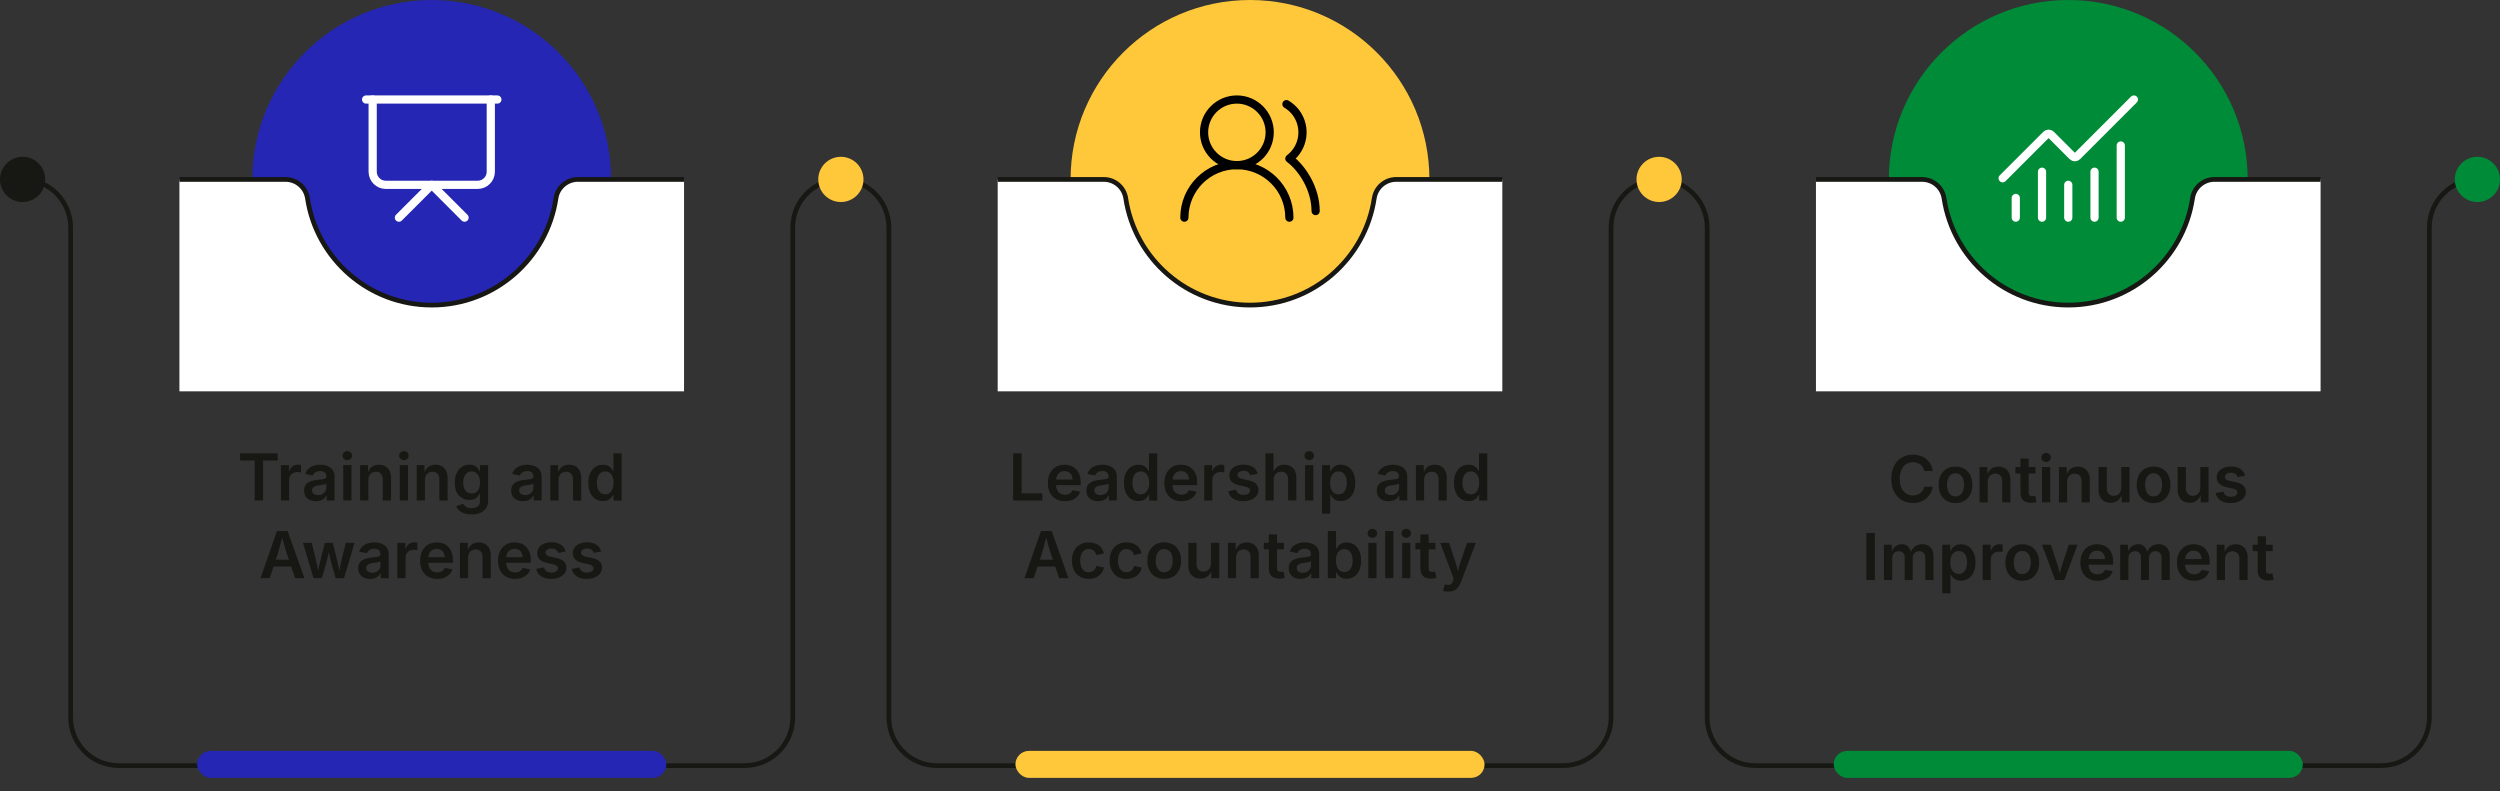 <?xml version="1.0" encoding="UTF-8"?><svg id="a" xmlns="http://www.w3.org/2000/svg" viewBox="0 0 1200 379.78"><rect x="0" y="0" width="1200" height="379.78" fill="#333333" stroke="none"/><defs><style>.b{stroke:#171713;stroke-miterlimit:10;stroke-width:2.27px;}.b,.c,.d{fill:none;}.e{fill:#008b38;}.c{stroke:#000;}.c,.d{stroke-linecap:round;stroke-linejoin:round;stroke-width:3.94px;}.f{fill:#171713;}.g{fill:#ffc83a;}.h{fill:#fff;}.d{stroke:#fff;}.i{fill:#2526b3;}</style></defs><path class="f" d="M115.26,221.03v-3.42h18v3.42h-6.96v19.19h-4.05v-19.19h-6.98Z"/><path class="f" d="M134.85,240.23v-16.96h3.82v2.84h.18c.3-.98.83-1.74,1.59-2.27s1.62-.8,2.59-.8c.22,0,.47,0,.74.03.27.02.51.04.7.08v3.63c-.16-.05-.42-.1-.79-.14-.36-.04-.72-.06-1.08-.06-.73,0-1.38.16-1.96.47-.58.31-1.04.75-1.37,1.3-.33.55-.49,1.19-.49,1.9v9.98h-3.95Z"/><path class="f" d="M151.64,240.58c-1.07,0-2.04-.19-2.9-.58-.86-.39-1.54-.96-2.03-1.72-.5-.76-.74-1.69-.74-2.81,0-.96.18-1.75.54-2.38.36-.63.84-1.13,1.46-1.5.61-.38,1.3-.66,2.07-.85.77-.19,1.57-.33,2.4-.41.98-.11,1.78-.21,2.4-.29s1.07-.21,1.36-.39c.29-.18.43-.47.43-.85v-.08c0-.56-.11-1.03-.33-1.42s-.55-.69-.99-.9c-.44-.21-.98-.31-1.63-.31s-1.23.1-1.71.3c-.48.2-.87.47-1.18.79-.3.32-.53.67-.67,1.05l-3.66-.74c.33-1,.85-1.83,1.55-2.48s1.53-1.14,2.5-1.46c.97-.32,2.02-.49,3.15-.49.8,0,1.61.09,2.42.28.81.19,1.56.5,2.24.95s1.22,1.04,1.64,1.79c.41.75.62,1.69.62,2.82v11.33h-3.78v-2.34h-.15c-.25.48-.6.92-1.04,1.33-.44.41-.99.74-1.64.99-.65.25-1.42.37-2.31.37ZM152.65,237.65c.82,0,1.53-.16,2.12-.49.59-.32,1.05-.75,1.38-1.28.33-.53.49-1.11.49-1.74v-2c-.13.1-.35.2-.66.29-.31.09-.65.17-1.03.24-.38.07-.75.13-1.12.18s-.68.09-.93.12c-.59.08-1.12.21-1.59.39s-.85.44-1.12.77c-.27.33-.4.76-.4,1.28,0,.49.12.89.37,1.22.25.33.59.58,1.02.75.43.17.92.26,1.48.26Z"/><path class="f" d="M166.72,220.87c-.63,0-1.17-.21-1.62-.64s-.67-.93-.67-1.52.22-1.12.67-1.54.99-.63,1.62-.63,1.18.21,1.63.63c.45.42.67.93.67,1.53s-.23,1.11-.67,1.53c-.45.42-.99.64-1.63.64ZM164.75,240.23v-16.96h3.95v16.96h-3.95Z"/><path class="f" d="M176.82,230.29v9.94h-3.95v-16.96h3.73l.06,4.19h-.32c.48-1.47,1.17-2.57,2.09-3.3.92-.73,2.07-1.1,3.46-1.1,1.16,0,2.18.25,3.05.74.87.5,1.54,1.22,2.03,2.17.48.95.72,2.11.72,3.48v10.79h-3.95v-10.18c0-1.13-.29-2.02-.88-2.67-.59-.65-1.4-.97-2.43-.97-.7,0-1.32.15-1.87.46-.55.3-.98.75-1.29,1.33s-.47,1.28-.47,2.1Z"/><path class="f" d="M193.86,220.87c-.63,0-1.17-.21-1.62-.64s-.67-.93-.67-1.52.22-1.12.67-1.54.99-.63,1.62-.63,1.18.21,1.63.63c.45.42.67.93.67,1.53s-.23,1.11-.67,1.53c-.45.42-.99.64-1.63.64ZM191.89,240.23v-16.96h3.95v16.96h-3.95Z"/><path class="f" d="M203.97,230.29v9.94h-3.95v-16.96h3.73l.06,4.19h-.32c.48-1.47,1.17-2.57,2.09-3.3.92-.73,2.07-1.1,3.46-1.1,1.16,0,2.18.25,3.05.74.87.5,1.54,1.22,2.03,2.17.48.95.72,2.11.72,3.48v10.79h-3.95v-10.18c0-1.13-.29-2.02-.88-2.67-.59-.65-1.4-.97-2.43-.97-.7,0-1.32.15-1.87.46-.55.3-.98.75-1.29,1.33s-.47,1.28-.47,2.1Z"/><path class="f" d="M226.35,246.93c-1.36,0-2.54-.17-3.54-.52-1.01-.34-1.83-.81-2.47-1.4-.64-.59-1.11-1.26-1.39-2.01l3.34-1.2c.18.31.43.64.75.97.32.33.74.61,1.27.83s1.21.33,2.03.33c1.22,0,2.21-.29,2.94-.86.74-.57,1.11-1.46,1.11-2.68v-3.2h-.33c-.19.41-.48.82-.85,1.25-.38.43-.88.79-1.51,1.08-.63.29-1.44.44-2.42.44-1.29,0-2.47-.31-3.53-.92-1.06-.61-1.9-1.53-2.52-2.75-.62-1.22-.93-2.76-.93-4.6s.31-3.43.94-4.72c.63-1.28,1.47-2.26,2.53-2.93,1.06-.67,2.24-1,3.54-1,1,0,1.83.17,2.47.5s1.16.74,1.55,1.21.68.91.88,1.31h.21v-2.81h3.87v17.01c0,1.51-.34,2.75-1.03,3.74-.69.99-1.63,1.72-2.82,2.2-1.19.48-2.55.72-4.08.72ZM226.38,236.86c.86,0,1.59-.21,2.18-.62.6-.41,1.05-1,1.37-1.78.31-.78.47-1.71.47-2.79s-.15-2.01-.46-2.82c-.31-.8-.76-1.43-1.36-1.88-.6-.45-1.33-.68-2.2-.68s-1.64.24-2.24.71c-.6.47-1.05,1.11-1.36,1.91-.3.8-.46,1.72-.46,2.75s.15,1.95.46,2.73c.31.78.76,1.38,1.37,1.81.6.43,1.34.65,2.22.65Z"/><path class="f" d="M251.04,240.58c-1.07,0-2.04-.19-2.9-.58-.86-.39-1.54-.96-2.03-1.72-.5-.76-.74-1.69-.74-2.81,0-.96.18-1.75.54-2.38.36-.63.84-1.13,1.46-1.5.61-.38,1.3-.66,2.07-.85.77-.19,1.57-.33,2.4-.41.98-.11,1.78-.21,2.4-.29s1.07-.21,1.36-.39c.29-.18.43-.47.43-.85v-.08c0-.56-.11-1.03-.33-1.42s-.55-.69-.99-.9c-.44-.21-.98-.31-1.63-.31s-1.23.1-1.71.3c-.48.2-.87.47-1.18.79-.3.32-.53.67-.67,1.05l-3.66-.74c.33-1,.85-1.83,1.55-2.48s1.53-1.14,2.5-1.46c.97-.32,2.02-.49,3.15-.49.8,0,1.61.09,2.42.28.81.19,1.56.5,2.24.95s1.22,1.04,1.64,1.79c.41.75.62,1.69.62,2.82v11.33h-3.78v-2.34h-.15c-.25.48-.6.92-1.04,1.33-.44.41-.99.74-1.64.99-.65.25-1.42.37-2.31.37ZM252.06,237.65c.82,0,1.53-.16,2.12-.49.59-.32,1.05-.75,1.38-1.28.33-.53.49-1.11.49-1.74v-2c-.13.1-.35.2-.66.29-.31.09-.65.17-1.03.24-.38.07-.75.13-1.12.18s-.68.09-.93.12c-.59.08-1.12.21-1.59.39s-.85.44-1.12.77c-.27.33-.4.76-.4,1.28,0,.49.12.89.37,1.22.25.33.59.58,1.02.75.43.17.92.26,1.48.26Z"/><path class="f" d="M268.1,230.29v9.94h-3.95v-16.96h3.73l.06,4.19h-.32c.48-1.47,1.17-2.57,2.09-3.3.92-.73,2.07-1.1,3.46-1.1,1.16,0,2.18.25,3.05.74.87.5,1.54,1.22,2.03,2.17.48.95.72,2.11.72,3.48v10.79h-3.95v-10.18c0-1.13-.29-2.02-.88-2.67-.59-.65-1.4-.97-2.43-.97-.7,0-1.32.15-1.87.46-.55.3-.98.75-1.29,1.33s-.47,1.28-.47,2.1Z"/><path class="f" d="M289.41,240.53c-1.33,0-2.53-.34-3.59-1.02-1.06-.68-1.89-1.68-2.5-2.98-.61-1.31-.91-2.89-.91-4.75s.31-3.47.93-4.77c.62-1.3,1.46-2.28,2.52-2.95,1.06-.67,2.23-1,3.53-1,1.01,0,1.84.17,2.48.51s1.15.74,1.53,1.21c.38.46.67.9.86,1.3h.17v-8.45h3.95v22.61h-3.87v-2.69h-.24c-.2.4-.5.84-.89,1.3-.39.47-.9.86-1.54,1.19-.64.33-1.45.49-2.43.49ZM290.49,237.28c.86,0,1.59-.23,2.19-.69.6-.46,1.05-1.11,1.37-1.93.31-.83.47-1.8.47-2.9s-.15-2.06-.46-2.88c-.31-.81-.76-1.45-1.37-1.9-.6-.46-1.33-.68-2.19-.68s-1.63.24-2.23.71c-.6.47-1.05,1.12-1.35,1.94-.3.82-.46,1.76-.46,2.81s.15,2,.46,2.83c.3.83.76,1.49,1.36,1.97.6.48,1.34.72,2.22.72Z"/><path class="f" d="M125.03,277.52l7.89-22.61h5.14l8.07,22.61h-4.45l-4.02-11.75c-.39-1.21-.8-2.59-1.23-4.12s-.9-3.28-1.41-5.23h.85c-.51,1.97-.96,3.73-1.37,5.27-.41,1.54-.8,2.9-1.16,4.07l-3.88,11.75h-4.43ZM129.63,271.92v-3.26h11.91v3.26h-11.91Z"/><path class="f" d="M150.49,277.52l-5.05-16.96h4.16l1.67,6.65c.25,1.09.53,2.29.83,3.6.3,1.3.59,2.76.87,4.35h-.5c.27-1.56.57-2.99.88-4.3.31-1.31.61-2.53.9-3.65l1.71-6.65h3.76l1.67,6.65c.27,1.1.56,2.31.87,3.62.31,1.31.6,2.75.89,4.33h-.5c.27-1.57.55-3,.84-4.31.29-1.3.57-2.52.84-3.64l1.67-6.65h4.19l-5.07,16.96h-3.99l-1.99-6.92c-.2-.7-.4-1.45-.59-2.25-.19-.8-.38-1.62-.56-2.45-.18-.83-.36-1.64-.55-2.41h.73c-.18.77-.37,1.57-.55,2.41-.19.83-.37,1.66-.56,2.47-.19.81-.38,1.55-.58,2.23l-1.99,6.92h-3.99Z"/><path class="f" d="M177.62,277.87c-1.07,0-2.04-.19-2.9-.58-.86-.39-1.54-.96-2.03-1.72-.5-.76-.74-1.69-.74-2.81,0-.96.18-1.75.54-2.38.36-.63.84-1.13,1.46-1.5.61-.37,1.3-.66,2.07-.85s1.57-.33,2.4-.41c.98-.11,1.78-.21,2.4-.29.62-.08,1.07-.21,1.36-.39.29-.18.43-.46.43-.85v-.08c0-.56-.11-1.03-.33-1.42s-.55-.69-.99-.9-.98-.31-1.63-.31-1.23.1-1.71.3c-.48.2-.87.47-1.18.79-.3.32-.53.67-.67,1.05l-3.66-.74c.33-1,.85-1.83,1.55-2.48.7-.65,1.53-1.14,2.5-1.46.97-.32,2.02-.49,3.15-.49.8,0,1.61.09,2.42.28.81.19,1.56.5,2.24.95.68.45,1.22,1.04,1.64,1.79.41.75.62,1.69.62,2.82v11.33h-3.78v-2.34h-.15c-.25.48-.6.92-1.04,1.33-.44.41-.99.74-1.64.99-.65.25-1.42.37-2.31.37ZM178.64,274.94c.82,0,1.53-.16,2.12-.49.59-.32,1.05-.75,1.38-1.28.33-.53.49-1.11.49-1.74v-2c-.13.1-.35.2-.66.29-.31.09-.65.17-1.03.24-.38.07-.75.13-1.12.18-.37.05-.68.09-.93.12-.59.08-1.12.21-1.59.39-.48.18-.85.44-1.12.77-.27.33-.4.76-.4,1.28,0,.49.12.89.37,1.22.25.33.59.58,1.02.75.43.17.92.26,1.48.26Z"/><path class="f" d="M190.73,277.52v-16.96h3.82v2.84h.18c.3-.98.83-1.74,1.59-2.27s1.62-.8,2.59-.8c.22,0,.47.01.74.03.27.02.51.05.7.08v3.63c-.16-.05-.42-.1-.79-.14s-.72-.06-1.08-.06c-.73,0-1.38.16-1.96.47-.58.31-1.04.75-1.37,1.3s-.49,1.19-.49,1.9v9.98h-3.95Z"/><path class="f" d="M209.88,277.87c-1.71,0-3.18-.36-4.41-1.08-1.23-.72-2.17-1.73-2.84-3.03-.66-1.31-.99-2.84-.99-4.61s.33-3.28.98-4.6,1.58-2.34,2.78-3.09c1.2-.74,2.61-1.12,4.23-1.12,1.03,0,2.02.17,2.95.5.94.33,1.77.85,2.49,1.55.72.7,1.29,1.59,1.7,2.66.41,1.08.61,2.36.61,3.85v1.24h-13.87v-2.69h11.91l-1.85.79c0-.95-.15-1.79-.44-2.51-.29-.72-.73-1.29-1.31-1.69-.58-.4-1.31-.61-2.18-.61s-1.61.2-2.21.61c-.61.41-1.07.96-1.39,1.64s-.48,1.44-.48,2.28v1.85c0,1.07.18,1.98.55,2.72.36.74.88,1.3,1.53,1.67.66.37,1.42.56,2.29.56.58,0,1.1-.08,1.57-.25s.88-.41,1.22-.74c.34-.33.6-.73.77-1.21l3.63.74c-.27.91-.74,1.71-1.4,2.39-.66.68-1.48,1.21-2.47,1.59-.99.38-2.11.57-3.38.57Z"/><path class="f" d="M224.71,267.58v9.94h-3.95v-16.96h3.73l.06,4.19h-.32c.48-1.47,1.17-2.57,2.09-3.3.92-.73,2.07-1.1,3.46-1.1,1.16,0,2.18.25,3.05.74.87.5,1.54,1.22,2.03,2.17.48.95.72,2.11.72,3.47v10.79h-3.95v-10.18c0-1.13-.29-2.02-.88-2.67s-1.4-.97-2.43-.97c-.7,0-1.32.15-1.87.46-.55.3-.98.75-1.29,1.33-.31.58-.47,1.28-.47,2.1Z"/><path class="f" d="M247.27,277.87c-1.71,0-3.18-.36-4.41-1.08-1.23-.72-2.17-1.73-2.84-3.03-.66-1.31-.99-2.84-.99-4.61s.33-3.28.98-4.6,1.58-2.34,2.78-3.09c1.2-.74,2.61-1.12,4.23-1.12,1.03,0,2.02.17,2.95.5.94.33,1.77.85,2.49,1.55.72.7,1.29,1.59,1.7,2.66.41,1.08.61,2.36.61,3.85v1.24h-13.87v-2.69h11.91l-1.85.79c0-.95-.15-1.79-.44-2.51-.29-.72-.73-1.29-1.31-1.69-.58-.4-1.31-.61-2.18-.61s-1.61.2-2.21.61c-.61.41-1.07.96-1.39,1.64s-.48,1.44-.48,2.28v1.85c0,1.07.18,1.98.55,2.72.36.74.88,1.3,1.53,1.67.66.37,1.42.56,2.29.56.58,0,1.1-.08,1.57-.25s.88-.41,1.22-.74c.34-.33.6-.73.77-1.21l3.63.74c-.27.91-.74,1.71-1.4,2.39-.66.68-1.48,1.21-2.47,1.59-.99.38-2.11.57-3.38.57Z"/><path class="f" d="M264.57,277.87c-1.3,0-2.46-.19-3.46-.56-1-.37-1.82-.92-2.47-1.64-.64-.72-1.06-1.59-1.25-2.61l3.69-.7c.23.84.64,1.46,1.24,1.87s1.37.61,2.33.61,1.74-.19,2.31-.58.86-.87.86-1.45c0-.49-.19-.89-.56-1.21s-.95-.56-1.73-.74l-2.9-.62c-1.6-.34-2.79-.91-3.58-1.7s-1.18-1.81-1.18-3.05c0-1.05.29-1.96.87-2.73.58-.77,1.38-1.37,2.41-1.79,1.03-.42,2.22-.64,3.57-.64,1.28,0,2.39.18,3.32.55s1.67.87,2.25,1.53c.57.65.97,1.42,1.19,2.3l-3.52.7c-.19-.6-.54-1.1-1.05-1.51-.51-.41-1.22-.62-2.14-.62-.84,0-1.54.18-2.1.55-.56.37-.84.84-.84,1.42,0,.5.19.91.56,1.23.37.32.99.58,1.85.76l2.88.61c1.61.34,2.8.9,3.58,1.65.78.76,1.17,1.74,1.17,2.93,0,1.07-.31,2.02-.93,2.83s-1.47,1.45-2.57,1.91c-1.1.46-2.36.69-3.79.69Z"/><path class="f" d="M281.64,277.87c-1.3,0-2.46-.19-3.46-.56-1-.37-1.82-.92-2.47-1.64-.64-.72-1.06-1.59-1.25-2.61l3.69-.7c.23.84.64,1.46,1.24,1.87s1.37.61,2.33.61,1.74-.19,2.31-.58.86-.87.86-1.45c0-.49-.19-.89-.56-1.21s-.95-.56-1.73-.74l-2.9-.62c-1.6-.34-2.79-.91-3.58-1.7s-1.18-1.81-1.18-3.05c0-1.05.29-1.96.87-2.73.58-.77,1.38-1.37,2.41-1.79,1.03-.42,2.22-.64,3.57-.64,1.28,0,2.39.18,3.32.55s1.67.87,2.25,1.53c.57.65.97,1.42,1.19,2.3l-3.52.7c-.19-.6-.54-1.1-1.05-1.51-.51-.41-1.22-.62-2.14-.62-.84,0-1.54.18-2.1.55-.56.37-.84.84-.84,1.42,0,.5.19.91.56,1.23.37.32.99.58,1.85.76l2.88.61c1.61.34,2.8.9,3.58,1.65.78.76,1.17,1.74,1.17,2.93,0,1.07-.31,2.02-.93,2.83s-1.47,1.45-2.57,1.91c-1.1.46-2.36.69-3.79.69Z"/><path class="f" d="M486.32,240.23v-22.61h4.05v19.2h9.98v3.41h-14.04Z"/><path class="f" d="M511.21,240.58c-1.71,0-3.18-.36-4.41-1.08-1.23-.72-2.18-1.73-2.84-3.03-.66-1.31-.99-2.84-.99-4.61s.33-3.28.98-4.6c.65-1.31,1.58-2.34,2.78-3.09,1.2-.74,2.61-1.12,4.23-1.12,1.03,0,2.02.17,2.95.5s1.77.85,2.49,1.55c.72.7,1.29,1.58,1.7,2.66.41,1.08.62,2.36.62,3.85v1.24h-13.87v-2.69h11.91l-1.85.79c0-.95-.15-1.79-.44-2.51-.29-.72-.73-1.29-1.31-1.69-.58-.4-1.31-.61-2.18-.61s-1.61.21-2.21.61c-.61.41-1.07.96-1.39,1.64s-.48,1.44-.48,2.28v1.85c0,1.07.18,1.98.54,2.72.37.74.88,1.3,1.53,1.67s1.42.56,2.29.56c.58,0,1.1-.08,1.57-.25s.88-.41,1.22-.74c.34-.33.6-.73.77-1.21l3.63.74c-.27.91-.74,1.71-1.4,2.39s-1.48,1.21-2.47,1.59c-.99.38-2.11.57-3.38.57Z"/><path class="f" d="M527.13,240.58c-1.07,0-2.04-.19-2.9-.58-.86-.39-1.54-.96-2.03-1.72-.5-.76-.74-1.69-.74-2.81,0-.96.18-1.75.54-2.38.36-.63.84-1.13,1.46-1.5.61-.38,1.3-.66,2.07-.85.77-.19,1.57-.33,2.4-.41.98-.11,1.78-.21,2.4-.29s1.07-.21,1.36-.39c.29-.18.43-.47.43-.85v-.08c0-.56-.11-1.03-.33-1.42s-.55-.69-.99-.9c-.44-.21-.98-.31-1.63-.31s-1.23.1-1.71.3c-.48.2-.87.47-1.18.79-.3.32-.53.67-.67,1.05l-3.66-.74c.33-1,.85-1.83,1.55-2.48.7-.65,1.53-1.14,2.5-1.46.97-.32,2.02-.49,3.15-.49.8,0,1.61.09,2.42.28.81.19,1.56.5,2.24.95s1.22,1.04,1.64,1.79c.41.75.62,1.69.62,2.82v11.33h-3.78v-2.34h-.15c-.25.48-.6.92-1.04,1.33-.44.41-.99.74-1.64.99-.65.25-1.42.37-2.31.37ZM528.14,237.65c.82,0,1.53-.16,2.12-.49.59-.32,1.05-.75,1.38-1.28s.49-1.11.49-1.74v-2c-.13.1-.35.2-.66.29-.31.09-.65.17-1.03.24-.38.07-.75.13-1.12.18s-.68.09-.93.12c-.59.08-1.12.21-1.59.39-.48.18-.85.44-1.12.77-.27.33-.4.76-.4,1.28,0,.49.12.89.37,1.22.25.33.59.58,1.02.75.43.17.92.26,1.48.26Z"/><path class="f" d="M546.49,240.53c-1.33,0-2.53-.34-3.59-1.02s-1.89-1.68-2.5-2.98c-.61-1.31-.91-2.89-.91-4.75s.31-3.47.93-4.77c.62-1.3,1.46-2.28,2.52-2.95,1.06-.67,2.23-1,3.53-1,1.01,0,1.84.17,2.48.51s1.15.74,1.53,1.21c.38.46.67.9.86,1.3h.17v-8.45h3.95v22.61h-3.87v-2.69h-.24c-.2.4-.5.84-.89,1.3-.39.47-.9.86-1.54,1.19-.64.33-1.45.49-2.43.49ZM547.57,237.28c.86,0,1.59-.23,2.19-.69.6-.46,1.05-1.11,1.37-1.93.31-.83.47-1.8.47-2.9s-.15-2.06-.46-2.88c-.31-.81-.76-1.45-1.37-1.9-.6-.46-1.33-.68-2.19-.68s-1.63.24-2.23.71c-.6.47-1.05,1.12-1.35,1.94-.3.82-.46,1.76-.46,2.81s.15,2,.46,2.83c.3.83.76,1.49,1.36,1.97.6.48,1.34.72,2.22.72Z"/><path class="f" d="M567.13,240.58c-1.71,0-3.18-.36-4.41-1.08-1.23-.72-2.17-1.73-2.84-3.03-.66-1.31-.99-2.84-.99-4.61s.33-3.28.98-4.6c.65-1.31,1.58-2.34,2.78-3.09,1.2-.74,2.61-1.12,4.22-1.12,1.03,0,2.02.17,2.95.5s1.77.85,2.49,1.55c.72.7,1.29,1.58,1.7,2.66.41,1.08.61,2.36.61,3.85v1.24h-13.87v-2.69h11.91l-1.85.79c0-.95-.15-1.79-.44-2.51s-.73-1.29-1.31-1.69c-.58-.4-1.31-.61-2.18-.61s-1.61.21-2.21.61c-.61.41-1.07.96-1.39,1.64s-.48,1.44-.48,2.28v1.85c0,1.07.18,1.98.55,2.72.36.74.88,1.3,1.53,1.67.66.37,1.42.56,2.29.56.58,0,1.1-.08,1.57-.25s.88-.41,1.22-.74.6-.73.77-1.21l3.63.74c-.27.91-.74,1.71-1.4,2.39-.66.68-1.48,1.21-2.46,1.59-.99.38-2.11.57-3.38.57Z"/><path class="f" d="M578.01,240.23v-16.96h3.82v2.84h.18c.3-.98.83-1.74,1.59-2.27.76-.53,1.62-.8,2.59-.8.22,0,.47,0,.74.03s.51.04.7.08v3.63c-.16-.05-.42-.1-.79-.14-.36-.04-.72-.06-1.08-.06-.73,0-1.38.16-1.96.47-.58.31-1.04.75-1.37,1.3-.33.55-.49,1.19-.49,1.9v9.98h-3.95Z"/><path class="f" d="M596.76,240.58c-1.3,0-2.46-.19-3.46-.56-1-.37-1.82-.92-2.46-1.64-.64-.72-1.06-1.59-1.25-2.61l3.69-.7c.23.84.64,1.46,1.24,1.87s1.37.61,2.33.61,1.74-.19,2.31-.58c.57-.39.86-.87.86-1.45,0-.49-.19-.89-.56-1.21-.38-.32-.95-.56-1.73-.74l-2.9-.62c-1.6-.34-2.79-.91-3.58-1.7s-1.18-1.81-1.18-3.05c0-1.05.29-1.96.87-2.73.58-.77,1.38-1.37,2.4-1.79s2.22-.64,3.57-.64c1.28,0,2.39.18,3.31.55.93.36,1.67.87,2.25,1.53s.97,1.42,1.19,2.3l-3.52.7c-.19-.6-.54-1.1-1.05-1.51-.51-.41-1.22-.62-2.14-.62-.84,0-1.54.19-2.1.55-.56.37-.84.84-.84,1.42,0,.5.19.91.56,1.23.38.32.99.58,1.85.76l2.88.61c1.61.34,2.8.9,3.58,1.65.78.76,1.17,1.74,1.17,2.93,0,1.07-.31,2.02-.93,2.83s-1.47,1.45-2.57,1.91c-1.1.46-2.36.69-3.79.69Z"/><path class="f" d="M611.36,230.29v9.94h-3.95v-22.61h3.88v9.83h-.41c.48-1.47,1.17-2.57,2.1-3.3.92-.73,2.07-1.1,3.46-1.1,1.16,0,2.18.25,3.06.74.88.5,1.55,1.22,2.03,2.17.48.95.72,2.11.72,3.48v10.79h-3.96v-10.18c0-1.13-.29-2.02-.88-2.67-.59-.65-1.4-.97-2.43-.97-.7,0-1.32.15-1.87.46-.55.3-.98.75-1.29,1.33-.31.58-.47,1.28-.47,2.1Z"/><path class="f" d="M628.41,220.87c-.63,0-1.17-.21-1.62-.64-.45-.42-.67-.93-.67-1.52s.22-1.12.67-1.54c.45-.42.99-.63,1.62-.63s1.18.21,1.63.63.68.93.68,1.53-.23,1.11-.68,1.53-.99.64-1.63.64ZM626.44,240.23v-16.96h3.95v16.96h-3.95Z"/><path class="f" d="M634.57,246.57v-23.31h3.85v2.81h.26c.2-.4.49-.84.87-1.3s.88-.87,1.53-1.21,1.46-.51,2.46-.51c1.32,0,2.5.33,3.55,1,1.05.67,1.89,1.65,2.51,2.95.62,1.3.93,2.89.93,4.77s-.3,3.44-.91,4.75c-.61,1.3-1.44,2.3-2.5,2.98-1.06.68-2.26,1.02-3.6,1.02-.96,0-1.77-.17-2.41-.49-.65-.33-1.16-.73-1.55-1.19-.38-.46-.68-.9-.88-1.3h-.17v9.03h-3.95ZM642.47,237.28c.88,0,1.62-.24,2.21-.72s1.05-1.14,1.35-1.97c.3-.83.46-1.78.46-2.83s-.15-1.99-.45-2.81c-.3-.83-.75-1.47-1.34-1.94-.6-.47-1.34-.71-2.23-.71s-1.6.23-2.2.68c-.6.46-1.05,1.09-1.36,1.9-.31.81-.46,1.77-.46,2.88s.15,2.07.46,2.9c.31.83.76,1.47,1.37,1.93.6.46,1.33.69,2.19.69Z"/><path class="f" d="M666.53,240.58c-1.07,0-2.04-.19-2.9-.58-.86-.39-1.54-.96-2.03-1.72-.5-.76-.74-1.69-.74-2.81,0-.96.18-1.75.54-2.38.36-.63.84-1.13,1.46-1.5.61-.38,1.3-.66,2.07-.85.77-.19,1.57-.33,2.4-.41.98-.11,1.78-.21,2.4-.29s1.07-.21,1.36-.39c.29-.18.43-.47.43-.85v-.08c0-.56-.11-1.03-.33-1.42s-.55-.69-.99-.9c-.44-.21-.98-.31-1.63-.31s-1.23.1-1.71.3c-.48.2-.87.47-1.18.79-.3.32-.53.67-.67,1.05l-3.66-.74c.33-1,.85-1.83,1.55-2.48.7-.65,1.53-1.14,2.5-1.46.97-.32,2.02-.49,3.15-.49.8,0,1.61.09,2.42.28.81.19,1.56.5,2.24.95s1.22,1.04,1.64,1.79c.41.75.62,1.69.62,2.82v11.33h-3.78v-2.34h-.15c-.25.48-.6.92-1.04,1.33-.44.41-.99.74-1.64.99-.65.25-1.42.37-2.31.37ZM667.55,237.65c.82,0,1.53-.16,2.12-.49.59-.32,1.05-.75,1.38-1.28s.49-1.11.49-1.74v-2c-.13.1-.35.2-.66.29-.31.09-.65.17-1.03.24-.38.07-.75.13-1.12.18s-.68.09-.93.12c-.59.08-1.12.21-1.59.39-.48.18-.85.44-1.12.77-.27.33-.4.76-.4,1.28,0,.49.12.89.37,1.22.25.33.59.58,1.02.75.43.17.92.26,1.48.26Z"/><path class="f" d="M683.59,230.29v9.94h-3.95v-16.96h3.73l.06,4.19h-.32c.48-1.47,1.17-2.57,2.1-3.3.92-.73,2.07-1.1,3.46-1.1,1.16,0,2.18.25,3.05.74.87.5,1.54,1.22,2.03,2.17.48.95.72,2.11.72,3.48v10.79h-3.95v-10.18c0-1.13-.29-2.02-.88-2.67-.59-.65-1.4-.97-2.43-.97-.7,0-1.32.15-1.87.46-.55.3-.98.75-1.29,1.33-.31.58-.47,1.28-.47,2.1Z"/><path class="f" d="M704.91,240.53c-1.34,0-2.53-.34-3.59-1.02-1.06-.68-1.89-1.68-2.5-2.98-.61-1.31-.91-2.89-.91-4.75s.31-3.47.93-4.77,1.46-2.28,2.52-2.95c1.06-.67,2.23-1,3.53-1,1.01,0,1.84.17,2.48.51s1.15.74,1.53,1.21.66.9.86,1.3h.17v-8.45h3.95v22.61h-3.87v-2.69h-.24c-.2.4-.5.84-.89,1.3-.39.47-.9.86-1.54,1.19-.64.33-1.45.49-2.43.49ZM705.98,237.28c.86,0,1.59-.23,2.19-.69.6-.46,1.05-1.11,1.37-1.93.31-.83.47-1.8.47-2.9s-.15-2.06-.46-2.88c-.31-.81-.76-1.45-1.37-1.9-.6-.46-1.33-.68-2.19-.68s-1.63.24-2.23.71c-.6.47-1.05,1.12-1.35,1.94-.3.82-.46,1.76-.46,2.81s.15,2,.46,2.83c.3.83.76,1.49,1.36,1.97s1.34.72,2.22.72Z"/><path class="f" d="M491.76,277.52l7.89-22.61h5.14l8.07,22.61h-4.45l-4.02-11.75c-.39-1.21-.8-2.59-1.23-4.12-.43-1.53-.9-3.28-1.41-5.23h.85c-.51,1.97-.96,3.73-1.37,5.27-.41,1.54-.8,2.9-1.16,4.07l-3.88,11.75h-4.43ZM496.36,271.92v-3.26h11.91v3.26h-11.91Z"/><path class="f" d="M522.6,277.87c-1.65,0-3.08-.37-4.29-1.1-1.21-.73-2.15-1.75-2.81-3.07-.66-1.31-.99-2.83-.99-4.58s.33-3.3.99-4.62,1.6-2.34,2.81-3.07c1.21-.73,2.65-1.09,4.29-1.09.94,0,1.81.12,2.62.36.81.24,1.53.59,2.17,1.05.64.46,1.17,1.02,1.6,1.68.43.66.73,1.4.92,2.23l-3.69.77c-.11-.43-.27-.83-.48-1.19-.21-.36-.46-.67-.77-.92-.3-.25-.65-.45-1.05-.58s-.83-.21-1.31-.21c-.92,0-1.68.25-2.29.74-.61.49-1.06,1.15-1.37,1.99-.3.83-.46,1.78-.46,2.85s.15,1.98.46,2.82.76,1.5,1.37,2c.61.49,1.37.74,2.29.74.49,0,.93-.07,1.33-.21.4-.14.75-.34,1.06-.61s.57-.58.78-.96.37-.79.47-1.24l3.69.77c-.18.85-.49,1.61-.92,2.28s-.97,1.24-1.61,1.71-1.37.83-2.18,1.08c-.81.25-1.7.38-2.65.38Z"/><path class="f" d="M540.7,277.87c-1.65,0-3.08-.37-4.29-1.1-1.21-.73-2.15-1.75-2.81-3.07-.66-1.31-.99-2.83-.99-4.58s.33-3.3.99-4.62c.66-1.32,1.6-2.34,2.81-3.07,1.21-.73,2.64-1.09,4.29-1.09.94,0,1.82.12,2.62.36.81.24,1.53.59,2.17,1.05.64.46,1.17,1.02,1.6,1.68.43.66.74,1.4.92,2.23l-3.69.77c-.11-.43-.27-.83-.48-1.19-.21-.36-.46-.67-.77-.92-.3-.25-.65-.45-1.05-.58s-.83-.21-1.3-.21c-.92,0-1.68.25-2.29.74-.61.49-1.06,1.15-1.37,1.99-.3.83-.46,1.78-.46,2.85s.15,1.98.46,2.82c.3.84.76,1.5,1.37,2,.61.49,1.37.74,2.29.74.49,0,.93-.07,1.33-.21.4-.14.75-.34,1.06-.61.31-.26.57-.58.78-.96.21-.37.37-.79.47-1.24l3.69.77c-.18.85-.49,1.61-.92,2.28s-.96,1.24-1.61,1.71-1.37.83-2.19,1.08-1.7.38-2.65.38Z"/><path class="f" d="M558.8,277.87c-1.65,0-3.08-.37-4.29-1.1-1.21-.73-2.15-1.75-2.81-3.07-.66-1.31-.99-2.83-.99-4.58s.33-3.3.99-4.62,1.6-2.34,2.81-3.07c1.21-.73,2.65-1.09,4.29-1.09s3.1.36,4.31,1.09c1.21.73,2.15,1.75,2.81,3.07.66,1.32.99,2.86.99,4.62s-.33,3.27-.99,4.58c-.66,1.31-1.6,2.33-2.81,3.07-1.21.73-2.65,1.1-4.31,1.1ZM558.8,274.67c.92,0,1.69-.25,2.3-.74.61-.5,1.07-1.16,1.37-2,.3-.84.45-1.78.45-2.81s-.15-1.98-.45-2.82-.75-1.51-1.37-2c-.61-.5-1.38-.74-2.3-.74s-1.68.25-2.28.74c-.6.5-1.05,1.16-1.35,2s-.45,1.78-.45,2.83.15,1.97.45,2.81c.3.84.75,1.51,1.35,2,.6.5,1.36.74,2.28.74Z"/><path class="f" d="M576.18,277.73c-1.16,0-2.18-.25-3.06-.74-.88-.5-1.55-1.22-2.03-2.18-.48-.96-.72-2.11-.72-3.47v-10.79h3.95v10.18c0,1.13.29,2.02.89,2.67s1.4.97,2.44.97c.7,0,1.32-.15,1.87-.46.55-.3.97-.75,1.28-1.33s.46-1.28.46-2.09v-9.94h3.96v16.96h-3.75l-.04-4.19h.3c-.47,1.48-1.18,2.58-2.11,3.31-.93.73-2.07,1.09-3.43,1.09Z"/><path class="f" d="M593.34,267.58v9.94h-3.95v-16.96h3.73l.06,4.19h-.32c.48-1.47,1.17-2.57,2.1-3.3.92-.73,2.07-1.1,3.46-1.1,1.16,0,2.18.25,3.05.74.87.5,1.54,1.22,2.03,2.17.48.95.72,2.11.72,3.47v10.79h-3.95v-10.18c0-1.13-.29-2.02-.88-2.67-.59-.65-1.4-.97-2.43-.97-.7,0-1.32.15-1.87.46-.55.3-.98.75-1.29,1.33-.31.58-.47,1.28-.47,2.1Z"/><path class="f" d="M616.25,260.55v3.1h-9.63v-3.1h9.63ZM609.03,256.52h3.95v16.22c0,.62.13,1.07.39,1.36.26.29.69.43,1.29.43.18,0,.42-.02.72-.07.3-.05.54-.09.72-.13l.62,3.05c-.43.13-.88.23-1.33.28-.46.05-.89.08-1.3.08-1.63,0-2.88-.4-3.75-1.21-.87-.81-1.31-1.96-1.31-3.46v-16.55Z"/><path class="f" d="M624.26,277.87c-1.07,0-2.04-.19-2.9-.58-.86-.39-1.54-.96-2.03-1.72-.5-.76-.74-1.69-.74-2.81,0-.96.18-1.75.54-2.38.36-.63.84-1.13,1.46-1.5.61-.37,1.3-.66,2.07-.85.77-.19,1.57-.33,2.4-.41.98-.11,1.78-.21,2.4-.29.62-.08,1.07-.21,1.36-.39.29-.18.43-.46.43-.85v-.08c0-.56-.11-1.03-.33-1.42s-.55-.69-.99-.9c-.44-.21-.98-.31-1.63-.31s-1.23.1-1.71.3c-.48.2-.87.47-1.18.79-.3.32-.53.67-.67,1.05l-3.66-.74c.33-1,.85-1.83,1.55-2.48.7-.65,1.53-1.14,2.5-1.46.97-.32,2.02-.49,3.15-.49.8,0,1.61.09,2.42.28.81.19,1.56.5,2.24.95.68.45,1.22,1.04,1.64,1.79.41.75.62,1.69.62,2.82v11.33h-3.78v-2.34h-.15c-.25.48-.6.92-1.04,1.33-.44.41-.99.74-1.64.99-.65.25-1.42.37-2.31.37ZM625.28,274.94c.82,0,1.53-.16,2.12-.49.59-.32,1.05-.75,1.38-1.28s.49-1.11.49-1.74v-2c-.13.1-.35.2-.66.29-.31.09-.65.17-1.03.24-.38.07-.75.13-1.12.18-.37.05-.68.09-.93.12-.59.08-1.12.21-1.59.39-.48.18-.85.44-1.12.77-.27.33-.4.76-.4,1.28,0,.49.12.89.37,1.22.25.33.59.58,1.02.75.43.17.92.26,1.48.26Z"/><path class="f" d="M646.33,277.82c-.96,0-1.77-.17-2.41-.49-.65-.33-1.16-.73-1.55-1.19-.38-.46-.68-.9-.88-1.3h-.26v2.69h-3.86v-22.61h3.95v8.45h.17c.2-.4.49-.84.87-1.3.37-.47.88-.87,1.52-1.21.64-.34,1.46-.51,2.47-.51,1.31,0,2.5.33,3.55,1,1.05.67,1.89,1.65,2.51,2.95.62,1.3.93,2.89.93,4.77s-.3,3.44-.91,4.75c-.61,1.3-1.44,2.3-2.5,2.98s-2.26,1.02-3.6,1.02ZM645.26,274.58c.88,0,1.62-.24,2.22-.72.6-.48,1.05-1.14,1.35-1.97.3-.83.46-1.78.46-2.83s-.15-1.99-.45-2.82c-.3-.82-.75-1.47-1.34-1.94-.6-.47-1.34-.71-2.23-.71s-1.6.23-2.2.68c-.6.46-1.05,1.09-1.36,1.9-.31.81-.46,1.77-.46,2.88s.15,2.07.46,2.9c.31.83.76,1.47,1.37,1.93.6.46,1.33.69,2.19.69Z"/><path class="f" d="M658.74,258.16c-.63,0-1.17-.21-1.62-.64-.45-.42-.68-.93-.68-1.52s.22-1.12.68-1.54c.45-.42.99-.63,1.62-.63s1.18.21,1.63.63c.45.42.67.93.67,1.52s-.22,1.11-.67,1.53c-.45.42-.99.64-1.63.64ZM656.77,277.52v-16.96h3.95v16.96h-3.95Z"/><path class="f" d="M668.84,254.91v22.61h-3.95v-22.61h3.95Z"/><path class="f" d="M675,258.16c-.63,0-1.17-.21-1.62-.64-.45-.42-.68-.93-.68-1.52s.22-1.12.68-1.54c.45-.42.99-.63,1.62-.63s1.18.21,1.63.63c.45.42.67.93.67,1.52s-.22,1.11-.67,1.53c-.45.42-.99.64-1.63.64ZM673.03,277.52v-16.96h3.95v16.96h-3.95Z"/><path class="f" d="M689.01,260.55v3.1h-9.63v-3.1h9.63ZM681.79,256.52h3.95v16.22c0,.62.13,1.07.39,1.36.26.29.69.43,1.29.43.18,0,.42-.02.72-.07s.54-.09.72-.13l.62,3.05c-.44.13-.88.23-1.34.28-.46.05-.89.08-1.3.08-1.63,0-2.88-.4-3.75-1.21s-1.3-1.96-1.3-3.46v-16.55Z"/><path class="f" d="M692.64,283.57l.93-3.08.47.12c.6.15,1.13.19,1.59.13.46-.07.86-.27,1.17-.61.31-.34.54-.83.67-1.48l.24-1.08-6.4-17.03h4.22l3.09,9.23c.37,1.09.66,2.18.9,3.26.23,1.08.49,2.19.77,3.32h-1.03c.27-1.13.54-2.24.82-3.33.27-1.09.59-2.17.96-3.25l3.2-9.23h4.17l-7.28,19.15c-.34.9-.77,1.67-1.29,2.31s-1.15,1.13-1.9,1.46c-.75.33-1.63.5-2.66.5-.56,0-1.07-.04-1.54-.12s-.84-.18-1.1-.29Z"/><path class="f" d="M918.18,241.44c-1.98,0-3.75-.46-5.31-1.38-1.56-.92-2.79-2.25-3.69-3.97-.9-1.73-1.35-3.81-1.35-6.24s.45-4.52,1.36-6.26c.91-1.74,2.14-3.06,3.7-3.98,1.56-.92,3.33-1.38,5.29-1.38,1.23,0,2.39.17,3.47.52s2.04.86,2.88,1.53c.84.67,1.54,1.5,2.09,2.47.55.97.91,2.07,1.09,3.31h-4.08c-.13-.68-.36-1.27-.68-1.79-.32-.52-.72-.95-1.19-1.31-.48-.36-1.01-.63-1.61-.82s-1.23-.28-1.91-.28c-1.23,0-2.33.31-3.29.93-.96.62-1.71,1.53-2.25,2.72-.54,1.19-.81,2.64-.81,4.35s.27,3.19.82,4.37c.55,1.18,1.3,2.08,2.25,2.69.96.61,2.04.91,3.25.91.68,0,1.32-.09,1.91-.28.6-.19,1.14-.46,1.62-.82s.88-.8,1.21-1.32c.32-.52.55-1.12.67-1.78h4.1c-.15,1.08-.48,2.1-.99,3.04s-1.18,1.78-2.01,2.5c-.83.72-1.79,1.28-2.89,1.68-1.1.41-2.31.61-3.65.61Z"/><path class="f" d="M938.62,241.48c-1.65,0-3.08-.37-4.29-1.1-1.21-.73-2.15-1.75-2.81-3.06-.66-1.31-.99-2.84-.99-4.58s.33-3.3.99-4.62c.66-1.32,1.6-2.34,2.81-3.07,1.21-.73,2.65-1.09,4.29-1.09s3.1.37,4.31,1.09c1.21.73,2.15,1.75,2.81,3.07.66,1.32.99,2.86.99,4.62s-.33,3.26-.99,4.58c-.66,1.31-1.6,2.33-2.81,3.06-1.21.73-2.65,1.1-4.31,1.1ZM938.62,238.28c.92,0,1.69-.25,2.3-.74s1.07-1.16,1.37-2c.3-.84.45-1.78.45-2.81s-.15-1.98-.45-2.82c-.3-.84-.75-1.51-1.37-2-.61-.5-1.38-.74-2.3-.74s-1.68.25-2.28.74c-.6.5-1.05,1.16-1.35,2-.3.83-.45,1.78-.45,2.83s.15,1.97.45,2.81c.3.84.75,1.51,1.35,2,.6.5,1.36.74,2.28.74Z"/><path class="f" d="M954.13,231.2v9.94h-3.95v-16.96h3.73l.06,4.19h-.32c.48-1.47,1.17-2.57,2.09-3.3.92-.73,2.07-1.1,3.46-1.1,1.16,0,2.18.25,3.05.74.87.5,1.54,1.22,2.03,2.17s.72,2.11.72,3.47v10.79h-3.95v-10.18c0-1.13-.29-2.02-.88-2.67-.59-.65-1.4-.97-2.43-.97-.7,0-1.32.15-1.87.46-.55.3-.98.75-1.29,1.33s-.47,1.28-.47,2.1Z"/><path class="f" d="M977.04,224.17v3.1h-9.63v-3.1h9.63ZM969.82,220.13h3.95v16.22c0,.62.13,1.07.39,1.36.26.29.69.43,1.29.43.18,0,.42-.02.72-.07.3-.04.54-.09.72-.13l.62,3.05c-.43.13-.88.22-1.33.28s-.89.08-1.3.08c-1.63,0-2.88-.4-3.75-1.21-.87-.81-1.31-1.96-1.31-3.46v-16.56Z"/><path class="f" d="M982.14,221.77c-.63,0-1.17-.21-1.62-.64-.45-.42-.67-.93-.67-1.52s.22-1.12.67-1.54.99-.63,1.62-.63,1.18.21,1.63.63c.45.42.67.93.67,1.52s-.23,1.11-.67,1.53c-.45.43-.99.64-1.63.64ZM980.16,241.13v-16.96h3.95v16.96h-3.95Z"/><path class="f" d="M992.24,231.2v9.94h-3.95v-16.96h3.73l.06,4.19h-.32c.48-1.47,1.17-2.57,2.09-3.3.92-.73,2.07-1.1,3.46-1.1,1.16,0,2.18.25,3.05.74.87.5,1.54,1.22,2.03,2.17s.72,2.11.72,3.47v10.79h-3.95v-10.18c0-1.13-.29-2.02-.88-2.67-.59-.65-1.4-.97-2.43-.97-.7,0-1.32.15-1.87.46-.55.3-.98.75-1.29,1.33s-.47,1.28-.47,2.1Z"/><path class="f" d="M1013.12,241.35c-1.16,0-2.18-.25-3.06-.74s-1.55-1.22-2.03-2.18-.72-2.11-.72-3.47v-10.79h3.95v10.18c0,1.13.3,2.02.89,2.67.59.65,1.4.97,2.44.97.7,0,1.32-.15,1.87-.46.55-.3.97-.75,1.28-1.33.31-.59.46-1.29.46-2.09v-9.94h3.96v16.96h-3.75l-.05-4.19h.3c-.48,1.48-1.18,2.58-2.11,3.31s-2.07,1.09-3.43,1.09Z"/><path class="f" d="M1033.7,241.48c-1.65,0-3.08-.37-4.29-1.1-1.21-.73-2.15-1.75-2.81-3.06-.66-1.31-.99-2.84-.99-4.58s.33-3.3.99-4.62c.66-1.32,1.6-2.34,2.81-3.07,1.21-.73,2.65-1.09,4.29-1.09s3.1.37,4.31,1.09c1.21.73,2.15,1.75,2.81,3.07.66,1.32.99,2.86.99,4.62s-.33,3.26-.99,4.58c-.66,1.31-1.6,2.33-2.81,3.06-1.21.73-2.65,1.1-4.31,1.1ZM1033.7,238.28c.92,0,1.69-.25,2.3-.74s1.07-1.16,1.37-2c.3-.84.45-1.78.45-2.81s-.15-1.98-.45-2.82c-.3-.84-.75-1.51-1.37-2-.61-.5-1.38-.74-2.3-.74s-1.68.25-2.28.74c-.6.5-1.05,1.16-1.35,2-.3.83-.45,1.78-.45,2.83s.15,1.97.45,2.81c.3.84.75,1.51,1.35,2,.6.5,1.36.74,2.28.74Z"/><path class="f" d="M1051.07,241.35c-1.16,0-2.18-.25-3.06-.74s-1.55-1.22-2.03-2.18-.72-2.11-.72-3.47v-10.79h3.95v10.18c0,1.13.3,2.02.89,2.67.59.65,1.4.97,2.44.97.7,0,1.32-.15,1.87-.46.55-.3.97-.75,1.28-1.33.31-.59.46-1.29.46-2.09v-9.94h3.96v16.96h-3.75l-.05-4.19h.3c-.48,1.48-1.18,2.58-2.11,3.31s-2.07,1.09-3.43,1.09Z"/><path class="f" d="M1070.71,241.48c-1.3,0-2.46-.19-3.46-.56-1-.37-1.82-.92-2.47-1.64s-1.06-1.59-1.25-2.61l3.69-.7c.23.84.64,1.46,1.24,1.88.59.41,1.37.61,2.33.61s1.74-.19,2.31-.58c.57-.39.86-.87.86-1.45,0-.48-.19-.89-.56-1.21-.37-.32-.95-.56-1.73-.74l-2.9-.62c-1.6-.34-2.79-.91-3.58-1.7s-1.18-1.8-1.18-3.05c0-1.05.29-1.96.87-2.73.58-.77,1.38-1.37,2.41-1.79,1.03-.42,2.22-.64,3.57-.64,1.28,0,2.39.18,3.32.55.93.36,1.67.87,2.25,1.53.57.65.97,1.42,1.19,2.3l-3.52.7c-.19-.6-.54-1.1-1.05-1.51s-1.22-.62-2.14-.62c-.84,0-1.54.19-2.1.55s-.84.84-.84,1.42c0,.5.19.91.56,1.23.37.32.99.58,1.85.76l2.88.61c1.61.34,2.8.89,3.58,1.65.78.76,1.17,1.73,1.17,2.93,0,1.07-.31,2.02-.93,2.83s-1.47,1.45-2.57,1.91c-1.1.46-2.36.69-3.79.69Z"/><path class="f" d="M899.92,255.82v22.61h-4.05v-22.61h4.05Z"/><path class="f" d="M904.29,278.43v-16.96h3.7l.15,4.08h-.29c.24-1.01.62-1.84,1.13-2.47s1.11-1.11,1.79-1.42,1.4-.46,2.15-.46c1.22,0,2.21.38,2.97,1.15s1.29,1.9,1.6,3.4h-.47c.23-1.01.63-1.85,1.19-2.53.56-.67,1.23-1.18,2-1.52.77-.34,1.6-.51,2.48-.51,1.02,0,1.94.22,2.75.67.81.45,1.45,1.1,1.93,1.95.48.86.71,1.92.71,3.18v11.44h-3.95v-10.83c0-1.05-.29-1.82-.87-2.31-.58-.49-1.27-.73-2.08-.73-.63,0-1.17.14-1.64.41-.47.27-.82.65-1.07,1.13s-.37,1.04-.37,1.68v10.65h-3.85v-11.02c0-.86-.27-1.55-.8-2.07s-1.22-.78-2.06-.78c-.58,0-1.11.13-1.59.39-.48.26-.86.65-1.15,1.17s-.42,1.15-.42,1.91v10.39h-3.95Z"/><path class="f" d="M932.27,284.77v-23.31h3.85v2.81h.26c.2-.4.49-.84.87-1.3.37-.46.88-.87,1.52-1.21s1.46-.51,2.47-.51c1.32,0,2.5.33,3.55,1s1.89,1.65,2.51,2.95.93,2.89.93,4.77-.3,3.44-.91,4.75c-.61,1.3-1.44,2.3-2.5,2.98-1.06.68-2.26,1.02-3.6,1.02-.96,0-1.77-.16-2.41-.49-.65-.33-1.16-.73-1.55-1.19-.38-.46-.68-.9-.88-1.3h-.17v9.03h-3.95ZM940.16,275.48c.88,0,1.62-.24,2.22-.72.6-.48,1.05-1.14,1.35-1.97.3-.83.46-1.78.46-2.83s-.15-1.99-.45-2.81c-.3-.83-.75-1.47-1.34-1.94s-1.34-.71-2.23-.71-1.6.23-2.2.68c-.6.46-1.05,1.09-1.36,1.9-.31.81-.46,1.77-.46,2.88s.15,2.07.46,2.9.76,1.47,1.37,1.93c.6.46,1.33.69,2.19.69Z"/><path class="f" d="M951.66,278.43v-16.96h3.82v2.84h.18c.3-.98.83-1.74,1.59-2.27s1.62-.8,2.59-.8c.22,0,.47,0,.74.03.27.02.51.04.7.08v3.63c-.16-.05-.42-.1-.79-.14-.36-.04-.72-.06-1.08-.06-.73,0-1.38.16-1.96.47-.58.31-1.04.75-1.37,1.3-.33.55-.49,1.19-.49,1.9v9.98h-3.95Z"/><path class="f" d="M970.67,278.77c-1.65,0-3.08-.37-4.29-1.1-1.21-.73-2.15-1.75-2.81-3.06-.66-1.31-.99-2.84-.99-4.58s.33-3.3.99-4.62c.66-1.32,1.6-2.34,2.81-3.07,1.21-.73,2.65-1.09,4.29-1.09s3.1.37,4.31,1.09c1.21.73,2.15,1.75,2.81,3.07.66,1.32.99,2.86.99,4.62s-.33,3.26-.99,4.58c-.66,1.31-1.6,2.33-2.81,3.06-1.21.73-2.65,1.1-4.31,1.1ZM970.67,275.57c.92,0,1.69-.25,2.3-.74s1.07-1.16,1.37-2c.3-.84.45-1.78.45-2.81s-.15-1.98-.45-2.82c-.3-.84-.75-1.51-1.37-2-.61-.5-1.38-.74-2.3-.74s-1.68.25-2.28.74c-.6.5-1.05,1.16-1.35,2-.3.83-.45,1.78-.45,2.83s.15,1.97.45,2.81c.3.84.75,1.51,1.35,2,.6.5,1.36.74,2.28.74Z"/><path class="f" d="M986.47,278.43l-6.31-16.96h4.22l3.09,9.23c.36,1.08.68,2.17.94,3.26.26,1.09.53,2.2.8,3.32h-.99c.28-1.12.55-2.23.81-3.32.26-1.09.56-2.18.92-3.26l3.08-9.23h4.19l-6.34,16.96h-4.42Z"/><path class="f" d="M1006.82,278.77c-1.71,0-3.18-.36-4.41-1.08-1.23-.72-2.17-1.73-2.84-3.04-.66-1.3-.99-2.84-.99-4.61s.33-3.28.98-4.6c.65-1.31,1.58-2.34,2.78-3.09,1.2-.74,2.61-1.12,4.23-1.12,1.03,0,2.02.17,2.95.5.94.33,1.77.85,2.49,1.55.72.7,1.29,1.59,1.7,2.66.41,1.08.61,2.36.61,3.85v1.24h-13.87v-2.69h11.91l-1.85.79c0-.95-.15-1.79-.44-2.51-.29-.72-.73-1.29-1.31-1.69s-1.31-.61-2.18-.61-1.61.21-2.21.62c-.61.41-1.07.96-1.39,1.64-.32.68-.48,1.44-.48,2.28v1.85c0,1.07.18,1.98.55,2.72.36.74.88,1.29,1.53,1.67.66.38,1.42.56,2.29.56.58,0,1.1-.08,1.57-.25.47-.17.88-.41,1.22-.74.34-.33.6-.73.77-1.21l3.63.74c-.27.91-.74,1.71-1.4,2.39-.66.68-1.48,1.21-2.47,1.59s-2.11.57-3.38.57Z"/><path class="f" d="M1017.7,278.43v-16.96h3.7l.15,4.08h-.29c.24-1.01.62-1.84,1.13-2.47s1.11-1.11,1.79-1.42,1.4-.46,2.15-.46c1.22,0,2.21.38,2.97,1.15s1.29,1.9,1.6,3.4h-.47c.23-1.01.63-1.85,1.19-2.53.56-.67,1.23-1.18,2-1.52.77-.34,1.6-.51,2.48-.51,1.02,0,1.94.22,2.75.67.81.45,1.45,1.1,1.93,1.95.48.86.71,1.92.71,3.18v11.44h-3.95v-10.83c0-1.05-.29-1.82-.87-2.31-.58-.49-1.27-.73-2.08-.73-.63,0-1.17.14-1.64.41-.47.27-.82.65-1.07,1.13s-.37,1.04-.37,1.68v10.65h-3.85v-11.02c0-.86-.27-1.55-.8-2.07s-1.22-.78-2.06-.78c-.58,0-1.11.13-1.59.39-.48.26-.86.65-1.15,1.17s-.42,1.15-.42,1.91v10.39h-3.95Z"/><path class="f" d="M1053.18,278.77c-1.71,0-3.18-.36-4.41-1.08-1.23-.72-2.17-1.73-2.84-3.04-.66-1.3-.99-2.84-.99-4.61s.33-3.28.98-4.6c.65-1.31,1.58-2.34,2.78-3.09,1.2-.74,2.61-1.12,4.23-1.12,1.03,0,2.02.17,2.95.5.94.33,1.77.85,2.49,1.55.72.7,1.29,1.59,1.7,2.66.41,1.08.61,2.36.61,3.85v1.24h-13.87v-2.69h11.91l-1.85.79c0-.95-.15-1.79-.44-2.51-.29-.72-.73-1.29-1.31-1.69s-1.31-.61-2.18-.61-1.61.21-2.21.62c-.61.41-1.07.96-1.39,1.64-.32.68-.48,1.44-.48,2.28v1.85c0,1.07.18,1.98.55,2.72.36.74.88,1.29,1.53,1.67.66.38,1.42.56,2.29.56.58,0,1.1-.08,1.57-.25.47-.17.88-.41,1.22-.74.34-.33.6-.73.77-1.21l3.63.74c-.27.91-.74,1.71-1.4,2.39-.66.68-1.48,1.21-2.47,1.59s-2.11.57-3.38.57Z"/><path class="f" d="M1068,268.49v9.94h-3.95v-16.96h3.73l.06,4.19h-.32c.48-1.47,1.17-2.57,2.09-3.3.92-.73,2.07-1.1,3.46-1.1,1.16,0,2.18.25,3.05.74.87.5,1.54,1.22,2.03,2.17s.72,2.11.72,3.47v10.79h-3.95v-10.18c0-1.13-.29-2.02-.88-2.67-.59-.65-1.4-.97-2.43-.97-.7,0-1.32.15-1.87.46-.55.3-.98.75-1.29,1.33s-.47,1.28-.47,2.1Z"/><path class="f" d="M1090.91,261.46v3.1h-9.63v-3.1h9.63ZM1083.69,257.42h3.95v16.22c0,.62.13,1.07.39,1.36s.69.43,1.29.43c.18,0,.42-.02.72-.07.3-.04.54-.09.72-.13l.62,3.05c-.43.13-.88.22-1.33.28-.46.05-.89.08-1.3.08-1.63,0-2.88-.4-3.75-1.21-.87-.81-1.31-1.96-1.31-3.46v-16.56Z"/><path class="b" d="M1189.15,86.12h0c-12.74,0-23.07,10.33-23.07,23.07v235.23c0,12.74-10.33,23.07-23.07,23.07h-300.5c-12.74,0-23.07-10.33-23.07-23.07V109.19c0-12.74-10.33-23.07-23.07-23.07h0c-12.74,0-23.07,10.33-23.07,23.07v235.23c0,12.74-10.33,23.07-23.07,23.07h-300.5c-12.74,0-23.07-10.33-23.07-23.07V109.19c0-12.74-10.33-23.07-23.07-23.07h0c-12.74,0-23.07,10.33-23.07,23.07v235.23c0,12.74-10.33,23.07-23.07,23.07H56.98c-12.74,0-23.07-10.33-23.07-23.07V109.19c0-12.74-10.33-23.07-23.07-23.07h0"/><circle class="f" cx="10.85" cy="86.12" r="10.85"/><circle class="g" cx="403.62" cy="86.12" r="10.85"/><circle class="g" cx="796.38" cy="86.12" r="10.85"/><circle class="e" cx="1189.15" cy="86.12" r="10.85"/><rect class="i" x="94.64" y="360.43" width="225.18" height="12.95" rx="6.48" ry="6.48"/><rect class="e" x="880.18" y="360.43" width="225.18" height="12.95" rx="6.48" ry="6.48"/><rect class="g" x="487.41" y="360.43" width="225.18" height="12.95" rx="6.48" ry="6.48"/><circle class="i" cx="207.23" cy="86.12" r="86.12"/><circle class="e" cx="992.77" cy="86.12" r="86.12"/><circle class="g" cx="600" cy="86.12" r="86.12"/><path class="h" d="M1113.88,86.12h-50.93c-5.27,0-9.75,3.85-10.54,9.06-4.37,29.02-29.41,51.26-59.64,51.26s-55.27-22.24-59.64-51.26c-.78-5.21-5.27-9.06-10.54-9.06h-50.93v101.72h242.22v-101.72Z"/><path class="b" d="M871.66,86.12h50.93c5.27,0,9.75,3.85,10.54,9.06,4.37,29.02,29.41,51.26,59.64,51.26s55.27-22.24,59.64-51.26c.78-5.21,5.27-9.06,10.54-9.06h50.93"/><path class="h" d="M721.11,86.12h-50.93c-5.27,0-9.75,3.85-10.54,9.06-4.37,29.02-29.41,51.26-59.64,51.26s-55.27-22.24-59.64-51.26c-.78-5.21-5.27-9.06-10.54-9.06h-50.93v101.72h242.22v-101.72Z"/><path class="b" d="M478.89,86.12h50.93c5.27,0,9.75,3.85,10.54,9.06,4.37,29.02,29.41,51.26,59.64,51.26s55.27-22.24,59.64-51.26c.78-5.21,5.27-9.06,10.54-9.06h50.93"/><path class="h" d="M328.34,86.12h-50.93c-5.27,0-9.75,3.85-10.54,9.06-4.37,29.02-29.41,51.26-59.64,51.26s-55.27-22.24-59.64-51.26c-.78-5.21-5.27-9.06-10.54-9.06h-50.93v101.72h242.22v-101.72Z"/><path class="b" d="M86.12,86.12h50.93c5.27,0,9.75,3.85,10.54,9.06,4.37,29.02,29.41,51.26,59.64,51.26s55.27-22.24,59.64-51.26c.78-5.21,5.27-9.06,10.54-9.06h50.93"/><path class="d" d="M175.73,47.77h63"/><path class="d" d="M235.58,47.77v34.65c0,3.48-2.82,6.3-6.3,6.3h-44.1c-3.48,0-6.3-2.82-6.3-6.3v-34.65"/><path class="d" d="M191.48,104.47l15.75-15.75,15.75,15.75"/><path class="c" d="M618.9,104.47c0-13.92-11.28-25.2-25.2-25.2s-25.2,11.28-25.2,25.2"/><circle class="c" cx="593.7" cy="63.52" r="15.75"/><path class="c" d="M631.5,101.32c0-10.62-6.3-20.48-12.6-25.2,6.96-5.22,8.37-15.09,3.15-22.05-1.24-1.65-2.79-3.04-4.56-4.09"/><path class="d" d="M992.77,88.72v15.75"/><path class="d" d="M1005.37,82.42v22.05"/><path class="d" d="M1017.97,69.82v34.65"/><path class="d" d="M1024.27,47.77l-27.23,27.23c-.61.62-1.61.62-2.23,0,0,0,0,0,0,0l-10.37-10.37c-.62-.61-1.61-.61-2.23,0l-20.94,20.93"/><path class="d" d="M967.57,95.02v9.45"/><path class="d" d="M980.17,82.42v22.05"/></svg>